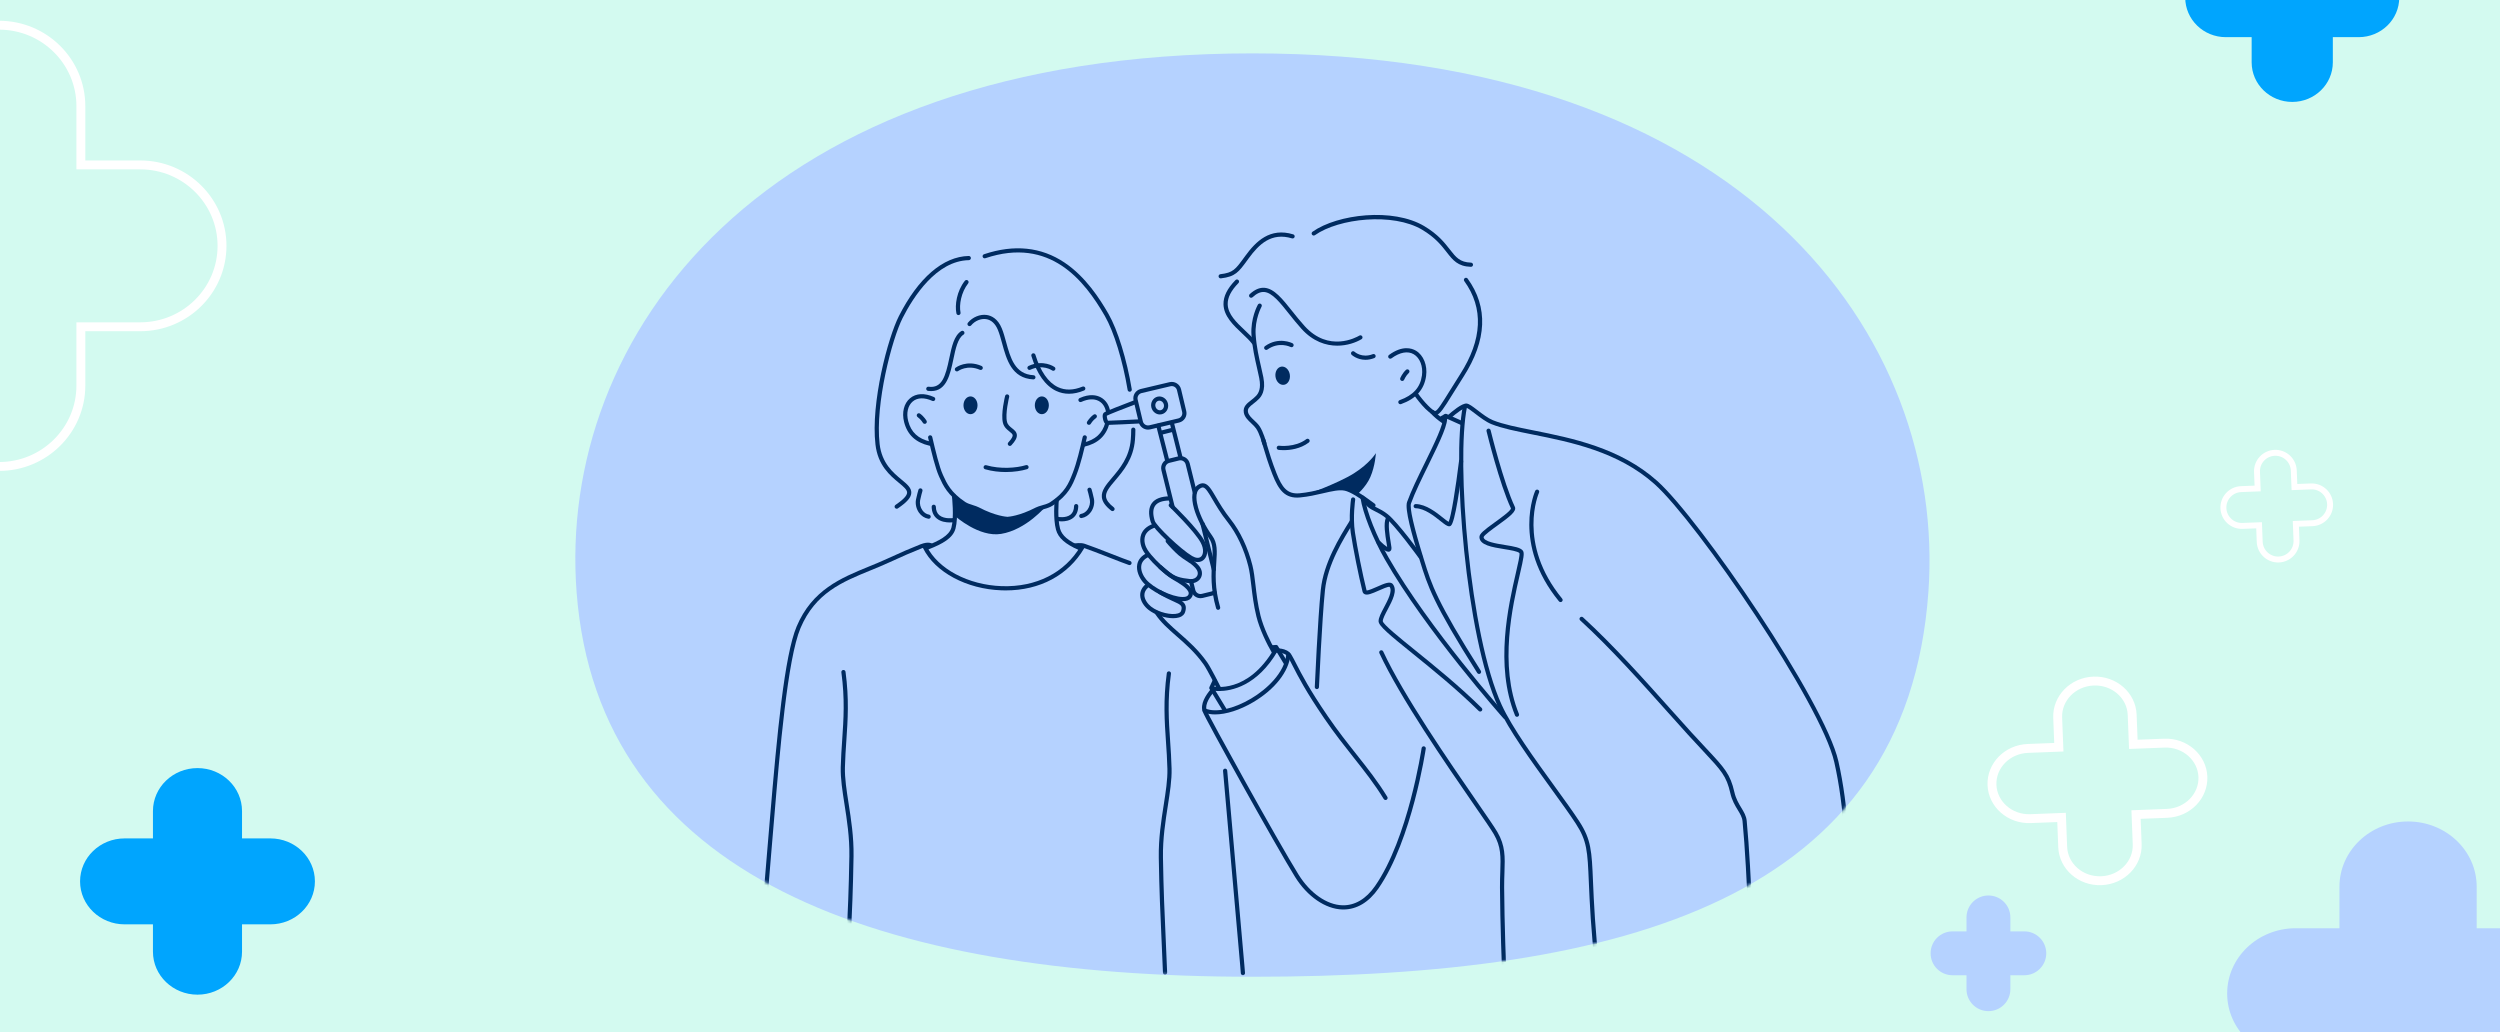 <svg xmlns="http://www.w3.org/2000/svg" width="843" height="348" viewBox="0 0 843 348" fill="none"><rect x="0" y="0" width="843" height="348" fill="#808080" stroke="none"/><g clip-path="url(#clip0_2111_414)"><rect width="843" height="348" fill="#D3FAF0"></rect><path d="M194.427 199.665C201.762 295.974 296.467 329.363 422.34 329.363C548.213 329.363 642.854 302.816 650.253 199.665C656.406 113.905 588.703 18 422.34 18C255.977 18 187.898 113.933 194.427 199.665Z" fill="#B5D2FF"></path><mask id="mask0_2111_414" style="mask-type:alpha" maskUnits="userSpaceOnUse" x="194" y="18" width="457" height="312"><path d="M194.427 199.665C201.762 295.974 296.467 329.363 422.34 329.363C548.213 329.363 642.854 302.816 650.253 199.665C656.406 113.905 588.703 18 422.34 18C255.977 18 187.898 113.933 194.427 199.665Z" fill="#B5D2FF"></path></mask><g mask="url(#mask0_2111_414)"><path d="M387.126 144.873C385.667 144.873 384.34 143.876 383.989 142.399L382.24 135.046C381.83 133.321 382.902 131.582 384.631 131.173L394.371 128.866C395.209 128.668 396.073 128.806 396.808 129.257C397.541 129.709 398.054 130.417 398.254 131.253L400.004 138.607C400.414 140.334 399.341 142.071 397.613 142.48L387.872 144.787C387.624 144.847 387.373 144.875 387.127 144.875L387.126 144.873ZM384.957 132.546C383.988 132.775 383.385 133.751 383.616 134.719L385.366 142.072C385.597 143.04 386.573 143.641 387.543 143.41L397.283 141.103C398.253 140.874 398.856 139.898 398.624 138.931L396.875 131.577C396.762 131.108 396.475 130.711 396.065 130.457C395.653 130.206 395.169 130.127 394.697 130.239L384.957 132.546Z" fill="#002B60"></path><path d="M339.476 175.659C339.465 175.659 339.457 175.659 339.448 175.659C339.283 175.652 335.356 175.463 329.397 172.325C328.957 172.094 328.321 171.891 327.646 171.678C326.671 171.37 325.567 171.02 324.727 170.464C319.513 167.013 318.009 163.681 316.801 161.004L316.614 160.59C315.434 158.001 314.109 152.589 312.967 147.637C312.88 147.257 313.118 146.878 313.499 146.79C313.879 146.703 314.259 146.941 314.347 147.32C315.408 151.919 316.77 157.516 317.904 160.005L318.093 160.425C319.226 162.937 320.637 166.061 325.511 169.287C326.186 169.733 327.146 170.039 328.076 170.333C328.812 170.566 329.508 170.786 330.06 171.078C335.705 174.052 339.469 174.248 339.507 174.249C339.897 174.267 340.2 174.596 340.184 174.984C340.168 175.364 339.856 175.661 339.478 175.661L339.476 175.659Z" fill="#002B60"></path><path d="M312.811 185.313C312.529 185.313 312.261 185.144 312.152 184.865C312.01 184.502 312.189 184.092 312.554 183.951C316.405 182.446 320.073 180.667 320.828 177.872C321.78 174.34 321.005 167.452 320.997 167.384C320.953 166.997 321.232 166.645 321.619 166.602C322.006 166.563 322.359 166.836 322.403 167.223C322.436 167.515 323.216 174.447 322.194 178.239C321.328 181.451 317.92 183.37 313.069 185.266C312.985 185.299 312.897 185.315 312.811 185.315V185.313Z" fill="#002B60"></path><path d="M256.272 328.748C256.261 328.748 256.251 328.748 256.24 328.748C255.849 328.731 255.548 328.4 255.565 328.012C255.935 319.733 257.139 305.475 258.665 287.421C258.971 283.798 259.289 280.044 259.611 276.191C262.013 247.528 264.509 220.99 268.627 211.244C273.857 198.868 283.564 194.896 292.95 191.052C295.005 190.211 297.131 189.342 299.173 188.397C303.518 186.389 307.282 184.759 310.358 183.555C313.24 182.427 314.299 183.296 314.481 183.482L313.472 184.474C313.472 184.474 313.484 184.491 313.517 184.514C313.512 184.509 312.867 184.091 310.874 184.871C307.823 186.064 304.086 187.682 299.768 189.678C297.697 190.636 295.557 191.511 293.486 192.359C283.944 196.265 274.933 199.953 269.93 211.791C265.558 222.14 262.935 253.447 261.019 276.308C260.696 280.162 260.379 283.915 260.072 287.538C258.609 304.861 257.345 319.822 256.976 328.073C256.959 328.452 256.647 328.748 256.27 328.748H256.272Z" fill="#002B60"></path><path d="M340.527 150.372C340.355 150.372 340.181 150.309 340.045 150.183C339.759 149.918 339.741 149.472 340.008 149.185C341.268 147.833 341.5 147.124 341.473 146.767C341.444 146.368 341.046 146.033 340.399 145.52C339.585 144.876 338.572 144.073 338.197 142.623C337.418 139.618 338.86 133.763 338.923 133.515C339.017 133.137 339.399 132.903 339.78 133.001C340.159 133.095 340.39 133.478 340.295 133.856C340.281 133.914 338.879 139.609 339.568 142.27C339.824 143.262 340.564 143.848 341.279 144.413C342.031 145.008 342.808 145.623 342.885 146.659C342.958 147.624 342.39 148.698 341.044 150.145C340.905 150.294 340.714 150.371 340.525 150.371L340.527 150.372Z" fill="#002B60"></path><path d="M322.672 125.245C322.457 125.245 322.245 125.147 322.106 124.961C321.871 124.65 321.936 124.208 322.248 123.973C322.399 123.861 325.995 121.239 330.979 123.401C331.336 123.557 331.501 123.973 331.345 124.33C331.189 124.689 330.774 124.851 330.414 124.696C326.179 122.857 323.128 125.08 323.098 125.103C322.971 125.198 322.822 125.245 322.674 125.245H322.672Z" fill="#002B60"></path><path d="M355.176 125.033C355.034 125.033 354.892 124.991 354.769 124.904C354.641 124.815 351.602 122.749 347.443 124.675C347.087 124.839 346.667 124.685 346.504 124.332C346.339 123.978 346.493 123.559 346.847 123.394C351.775 121.111 355.436 123.644 355.588 123.753C355.907 123.978 355.981 124.419 355.755 124.738C355.616 124.932 355.399 125.035 355.178 125.035L355.176 125.033Z" fill="#002B60"></path><path fill-rule="evenodd" clip-rule="evenodd" d="M321.683 166.679C321.683 166.679 322.684 168.091 324.637 169.396C326.86 170.881 328.657 171.311 328.657 171.311C328.657 171.311 337.794 174.755 339.837 174.802C343.417 174.886 347.066 173.268 349.523 172.116C351.542 171.168 352.715 170.651 352.715 170.651C352.715 170.651 346.104 178.64 337.554 180.031C330.135 181.238 322.185 174.113 322.185 174.113L321.682 166.677L321.683 166.679Z" fill="#002B60"></path><path d="M364.037 185.513C363.944 185.513 363.848 185.494 363.757 185.455C359.193 183.486 356.827 181.38 356.083 178.624C355.063 174.839 355.591 168.943 355.614 168.694C355.649 168.306 355.99 168.028 356.383 168.056C356.772 168.092 357.058 168.435 357.023 168.824C357.018 168.881 356.497 174.718 357.451 178.257C358.071 180.557 360.189 182.377 364.319 184.159C364.679 184.315 364.844 184.729 364.688 185.088C364.572 185.354 364.311 185.515 364.037 185.515V185.513Z" fill="#002B60"></path><path d="M380.87 190.549C380.796 190.549 380.721 190.536 380.647 190.512C379.607 190.167 376.999 189.149 374.238 188.072C370.856 186.753 367.025 185.257 365.355 184.715C364.215 184.346 362.667 184.65 362.651 184.654C362.269 184.736 361.896 184.484 361.817 184.103C361.74 183.721 361.985 183.349 362.367 183.27C362.446 183.254 364.291 182.885 365.791 183.373C367.5 183.928 371.354 185.432 374.751 186.758C377.495 187.829 380.088 188.841 381.092 189.175C381.464 189.298 381.664 189.699 381.541 190.068C381.443 190.363 381.166 190.55 380.87 190.55V190.549Z" fill="#002B60"></path><path d="M314.002 131.878C313.662 131.878 313.305 131.853 312.929 131.803C312.542 131.752 312.27 131.395 312.323 131.009C312.376 130.622 312.731 130.347 313.119 130.403C317.619 130.998 318.804 126.994 320.1 120.807C320.924 116.878 321.7 113.166 324.139 111.646C324.47 111.438 324.907 111.54 325.114 111.87C325.32 112.201 325.22 112.636 324.889 112.843C322.962 114.045 322.21 117.629 321.485 121.096C320.422 126.168 319.225 131.876 314.002 131.876V131.878Z" fill="#002B60"></path><path d="M380.935 132.097C380.595 132.097 380.295 131.852 380.238 131.505C378.595 121.589 375.574 111.783 372.543 106.525C365.706 94.66 354.09 79.734 332.255 87.072C331.884 87.196 331.484 86.998 331.359 86.627C331.235 86.258 331.433 85.858 331.805 85.733C341.967 82.319 351.11 83.267 358.976 88.553C366.06 93.313 370.813 100.689 373.77 105.821C376.879 111.214 379.966 121.208 381.635 131.276C381.698 131.661 381.438 132.025 381.053 132.088C381.014 132.095 380.976 132.097 380.937 132.097H380.935Z" fill="#002B60"></path><path d="M375.141 172.346C374.989 172.346 374.835 172.297 374.705 172.196C372.705 170.629 371.698 169.186 371.542 167.652C371.313 165.399 373.011 163.394 374.98 161.073C377.582 158.005 380.821 154.186 381.305 148.163C381.388 147.14 381.432 146.033 381.439 144.873C381.44 144.483 381.765 144.172 382.15 144.17C382.541 144.172 382.857 144.49 382.855 144.88C382.848 146.075 382.802 147.215 382.717 148.275C382.196 154.753 378.795 158.762 376.062 161.986C374.23 164.146 372.782 165.853 372.952 167.508C373.066 168.619 373.925 169.789 375.58 171.084C375.888 171.325 375.941 171.767 375.699 172.075C375.559 172.254 375.352 172.346 375.141 172.346Z" fill="#002B60"></path><path d="M302.363 171.549C302.136 171.549 301.914 171.44 301.777 171.241C301.556 170.917 301.64 170.478 301.963 170.259C304.549 168.501 305.828 167.158 305.876 166.152C305.923 165.143 304.675 164.111 303.094 162.804C300.113 160.339 296.03 156.965 295.208 149.902C293.576 135.903 299.391 113.908 303.101 106.596C309.652 93.687 318.019 86.485 326.662 86.314C326.667 86.314 326.673 86.314 326.676 86.314C327.06 86.314 327.376 86.622 327.383 87.007C327.39 87.397 327.079 87.719 326.689 87.727C315.768 87.942 308.013 100.042 304.363 107.235C300.815 114.225 295.036 136.218 296.612 149.739C297.37 156.241 301.2 159.405 303.996 161.718C305.881 163.276 307.371 164.508 307.291 166.22C307.219 167.761 305.863 169.32 302.761 171.428C302.638 171.51 302.499 171.55 302.363 171.55V171.549Z" fill="#002B60"></path><path d="M373.65 139.546C373.31 139.546 373.008 139.3 372.952 138.953C372.673 137.243 371.798 135.915 370.489 135.215C368.934 134.384 366.906 134.489 364.628 135.521C364.272 135.684 363.852 135.525 363.692 135.17C363.531 134.815 363.689 134.397 364.045 134.234C367.451 132.693 369.793 133.239 371.16 133.97C372.866 134.881 374 136.571 374.351 138.726C374.414 139.111 374.151 139.475 373.765 139.538C373.727 139.543 373.688 139.546 373.651 139.546H373.65Z" fill="#002B60"></path><path d="M365.449 150.647C365.127 150.647 364.836 150.427 364.76 150.1C364.673 149.72 364.909 149.34 365.29 149.253C369.329 148.321 371.682 146.195 372.693 142.567C372.798 142.191 373.188 141.971 373.564 142.076C373.941 142.181 374.161 142.569 374.057 142.945C372.907 147.068 370.144 149.582 365.609 150.63C365.555 150.642 365.502 150.649 365.449 150.649V150.647Z" fill="#002B60"></path><path d="M367.187 143.264C367.066 143.264 366.945 143.232 366.833 143.168C366.495 142.972 366.381 142.541 366.575 142.204C366.609 142.146 367.413 140.773 368.76 139.818C369.079 139.592 369.521 139.666 369.747 139.982C369.973 140.301 369.899 140.741 369.582 140.967C368.493 141.74 367.808 142.9 367.801 142.912C367.669 143.138 367.433 143.264 367.187 143.264Z" fill="#002B60"></path><path d="M463.135 171.115C462.986 171.115 462.835 171.068 462.707 170.971C458.491 167.784 455.205 165.827 453.459 165.458C451.591 165.064 449.078 165.648 446.17 166.327C443.849 166.869 441.221 167.482 438.328 167.747C433.325 168.202 431.148 165.258 429.084 160.007C427.573 156.161 426.714 153.281 425.72 149.946L425.35 148.707C425.238 148.333 425.452 147.939 425.825 147.827C426.2 147.715 426.595 147.927 426.707 148.301L427.077 149.542C428.062 152.846 428.912 155.699 430.403 159.489C432.305 164.331 434.032 166.719 438.199 166.338C440.993 166.082 443.572 165.48 445.847 164.949C448.921 164.232 451.575 163.611 453.752 164.072C455.756 164.496 459.055 166.436 463.562 169.841C463.874 170.076 463.936 170.52 463.699 170.831C463.561 171.015 463.349 171.111 463.135 171.111V171.115Z" fill="#002B60"></path><path d="M426.328 150.187C426.016 150.187 425.729 149.979 425.644 149.663C425.634 149.628 424.689 146.122 423.551 144.487C423.136 143.89 422.555 143.344 421.94 142.765C420.829 141.719 419.68 140.638 419.417 139.125C419.069 137.114 420.469 136.027 421.824 134.976C422.415 134.518 423.027 134.044 423.563 133.466C424.356 132.613 425.327 131.065 424.612 127.488C424.401 126.431 424.145 125.317 423.877 124.136C423.127 120.855 422.275 117.134 421.998 113.011C421.616 107.326 424.054 102.904 424.16 102.719C424.351 102.379 424.78 102.257 425.122 102.447C425.464 102.638 425.585 103.068 425.395 103.408C425.373 103.45 423.057 107.665 423.411 112.917C423.681 116.929 424.519 120.592 425.257 123.823C425.529 125.012 425.786 126.137 426 127.213C426.936 131.91 425.18 133.804 424.601 134.427C423.986 135.09 423.299 135.623 422.692 136.092C421.321 137.154 420.617 137.761 420.811 138.886C420.993 139.935 421.924 140.811 422.911 141.74C423.551 142.344 424.214 142.966 424.714 143.682C425.993 145.52 426.971 149.147 427.014 149.299C427.113 149.675 426.889 150.063 426.512 150.163C426.451 150.179 426.389 150.187 426.33 150.187H426.328Z" fill="#002B60"></path><path d="M472.207 136.302C471.916 136.302 471.644 136.121 471.541 135.835C471.409 135.467 471.6 135.063 471.967 134.932C476.532 133.295 478.92 130.645 479.482 126.592C479.903 123.56 478.8 120.699 476.737 119.469C474.721 118.269 472.053 118.748 469.22 120.819C468.904 121.05 468.461 120.98 468.231 120.667C468 120.352 468.068 119.91 468.383 119.68C472.864 116.406 475.995 117.384 477.461 118.257C480.006 119.773 481.381 123.2 480.883 126.786C480.248 131.353 477.487 134.453 472.444 136.261C472.365 136.289 472.284 136.303 472.203 136.303L472.207 136.302Z" fill="#002B60"></path><path d="M472.833 128.464C472.744 128.464 472.654 128.446 472.565 128.411C472.204 128.262 472.03 127.851 472.177 127.491C472.204 127.426 472.835 125.903 474.081 124.731C474.365 124.463 474.814 124.477 475.082 124.76C475.351 125.044 475.336 125.492 475.052 125.759C474.037 126.714 473.494 128.012 473.489 128.026C473.377 128.299 473.112 128.464 472.833 128.464Z" fill="#002B60"></path><path fill-rule="evenodd" clip-rule="evenodd" d="M439.807 167.071C439.807 167.071 451.128 163.023 456.517 159.629C461.906 156.234 463.945 152.802 463.945 152.802C463.945 152.802 463.754 157.007 462.074 160.87C460.563 164.344 457.301 167.057 457.301 167.057C457.301 167.057 455.013 163.838 452.333 164.295C448.865 164.884 439.808 167.069 439.808 167.069L439.807 167.071Z" fill="#002B60"></path><path d="M426.973 117.998C426.752 117.998 426.535 117.894 426.396 117.702C426.168 117.385 426.242 116.945 426.559 116.717C431.156 113.43 435.644 115.652 435.831 115.748C436.18 115.925 436.317 116.35 436.14 116.698C435.963 117.044 435.537 117.183 435.19 117.006C435.025 116.924 431.259 115.094 427.383 117.865C427.259 117.954 427.115 117.998 426.971 117.998H426.973Z" fill="#002B60"></path><path d="M484.027 139.986C481.53 139.986 476.908 133.36 476.86 133.29C476.639 132.968 476.722 132.529 477.044 132.309C477.369 132.088 477.809 132.17 478.03 132.492C480.072 135.464 483.194 138.641 483.999 138.578C484.739 138.412 486.383 135.76 488.659 132.088C489.7 130.409 490.878 128.507 492.326 126.247C499.857 114.494 500.339 103.908 493.757 94.786C493.529 94.469 493.601 94.028 493.918 93.799C494.235 93.572 494.679 93.644 494.907 93.96C501.861 103.6 501.395 114.718 493.52 127.008C492.079 129.258 490.903 131.156 489.865 132.83C486.87 137.659 485.631 139.659 484.302 139.956C484.214 139.975 484.123 139.986 484.029 139.986H484.027Z" fill="#002B60"></path><path fill-rule="evenodd" clip-rule="evenodd" d="M430.094 127.026C429.859 125.331 430.753 123.809 432.091 123.625C433.429 123.442 434.701 124.666 434.936 126.359C435.169 128.054 434.275 129.576 432.939 129.76C431.602 129.943 430.329 128.721 430.094 127.026Z" fill="#002B60"></path><path d="M495.998 89.972C495.998 89.972 495.984 89.972 495.977 89.972C491.561 89.841 489.905 87.715 487.806 85.023C486.092 82.825 483.958 80.087 479.531 77.453C469.739 71.626 451.478 73.596 443.4 79.296C443.083 79.522 442.639 79.447 442.413 79.129C442.187 78.81 442.264 78.369 442.581 78.144C451.051 72.168 469.742 69.987 480.255 76.24C484.912 79.01 487.136 81.864 488.923 84.156C490.939 86.741 492.269 88.448 496.019 88.56C496.41 88.573 496.717 88.898 496.705 89.288C496.694 89.671 496.379 89.974 495.998 89.974V89.972Z" fill="#002B60"></path><path d="M411.607 93.864C411.252 93.864 410.947 93.6 410.905 93.241C410.86 92.855 411.137 92.503 411.524 92.458C415.779 91.956 416.566 90.876 419.494 86.857L419.907 86.29C423.507 81.364 428.24 76.648 436.067 79.025C436.441 79.139 436.653 79.534 436.539 79.907C436.425 80.279 436.029 80.493 435.655 80.377C428.694 78.264 424.523 82.372 421.052 87.122L420.64 87.688C417.672 91.761 416.563 93.285 411.692 93.861C411.664 93.864 411.636 93.866 411.608 93.866L411.607 93.864Z" fill="#002B60"></path><path d="M422.779 116.237C422.564 116.237 422.35 116.139 422.21 115.951C421.365 114.816 420.136 113.66 418.835 112.437C415.935 109.712 412.65 106.623 412.562 102.61C412.505 99.962 413.825 97.293 416.598 94.45C416.87 94.17 417.319 94.165 417.599 94.436C417.88 94.709 417.885 95.155 417.613 95.435C415.118 97.992 413.93 100.327 413.979 102.579C414.052 106 416.978 108.75 419.806 111.409C421.154 112.675 422.427 113.873 423.347 115.108C423.581 115.421 423.514 115.864 423.2 116.097C423.074 116.191 422.925 116.235 422.779 116.235V116.237Z" fill="#002B60"></path><path d="M450.929 116.56C447.095 116.56 442.751 115.166 438.887 110.91C437.325 109.189 435.942 107.452 434.606 105.771C431.575 101.959 428.956 98.667 426.29 98.461C425.043 98.363 423.758 98.942 422.366 100.224C422.079 100.488 421.632 100.471 421.365 100.184C421.101 99.897 421.118 99.451 421.406 99.185C423.103 97.621 424.736 96.923 426.398 97.051C429.68 97.305 432.476 100.821 435.714 104.891C437.036 106.553 438.404 108.272 439.936 109.96C448.058 118.909 457.339 113.777 458.37 113.163C458.704 112.962 459.139 113.072 459.341 113.408C459.541 113.742 459.432 114.176 459.095 114.377C457.186 115.514 454.248 116.56 450.928 116.56H450.929Z" fill="#002B60"></path><path d="M460.431 121.325C457.63 121.325 455.88 119.737 455.784 119.649C455.498 119.383 455.482 118.936 455.749 118.65C456.015 118.364 456.464 118.35 456.75 118.615C456.848 118.705 459.253 120.848 462.908 119.42C463.271 119.277 463.683 119.457 463.825 119.821C463.967 120.185 463.788 120.594 463.424 120.736C462.331 121.162 461.327 121.325 460.429 121.325H460.431Z" fill="#002B60"></path><path fill-rule="evenodd" clip-rule="evenodd" d="M324.887 136.667C324.887 135.012 325.946 133.669 327.252 133.669C328.558 133.669 329.618 135.011 329.618 136.667C329.618 138.324 328.559 139.664 327.252 139.664C325.944 139.664 324.887 138.322 324.887 136.667Z" fill="#002B60"></path><path fill-rule="evenodd" clip-rule="evenodd" d="M348.941 136.665C348.941 135.011 350 133.669 351.306 133.669C352.612 133.669 353.671 135.011 353.671 136.665C353.671 138.32 352.612 139.662 351.306 139.662C350 139.662 348.941 138.32 348.941 136.665Z" fill="#002B60"></path><path d="M486.819 142.893C486.681 142.893 486.542 142.853 486.42 142.769C484.844 141.691 483.506 140.568 482.442 139.428C482.175 139.143 482.191 138.695 482.479 138.429C482.764 138.163 483.213 138.179 483.48 138.464C484.472 139.527 485.731 140.584 487.221 141.602C487.543 141.822 487.626 142.261 487.405 142.583C487.268 142.783 487.045 142.891 486.821 142.891L486.819 142.893Z" fill="#002B60"></path><path d="M492.813 143.325C492.717 143.325 492.619 143.306 492.524 143.262L487.535 141.025L486.539 141.581C486.199 141.772 485.766 141.649 485.577 141.308C485.385 140.967 485.508 140.537 485.848 140.348L487.156 139.618C487.352 139.51 487.587 139.499 487.791 139.59L493.104 141.973C493.462 142.134 493.62 142.55 493.46 142.907C493.343 143.169 493.085 143.323 492.815 143.323L492.813 143.325Z" fill="#002B60"></path><path d="M313.55 150.308C313.497 150.308 313.443 150.302 313.391 150.289C308.759 149.22 305.973 146.619 304.87 142.338C304.038 139.102 304.8 136.018 306.865 134.29C308.894 132.592 311.769 132.452 314.958 133.895C315.314 134.056 315.471 134.474 315.31 134.829C315.149 135.184 314.73 135.343 314.374 135.18C311.708 133.973 309.365 134.042 307.777 135.371C306.134 136.746 305.547 139.281 306.243 141.985C307.214 145.758 309.588 147.959 313.711 148.91C314.092 148.998 314.33 149.377 314.241 149.757C314.165 150.084 313.874 150.304 313.552 150.304L313.55 150.308Z" fill="#002B60"></path><path d="M311.815 142.924C311.571 142.924 311.333 142.799 311.201 142.573C311.196 142.562 310.509 141.403 309.42 140.629C309.101 140.404 309.028 139.961 309.255 139.645C309.483 139.326 309.923 139.253 310.242 139.48C311.587 140.437 312.393 141.808 312.427 141.866C312.623 142.204 312.507 142.636 312.169 142.832C312.057 142.896 311.936 142.926 311.815 142.926V142.924Z" fill="#002B60"></path><path d="M339.957 175.66C339.578 175.66 339.266 175.362 339.251 174.981C339.235 174.591 339.538 174.264 339.929 174.246C339.983 174.244 343.681 174.045 349.234 171.15C349.813 170.847 350.574 170.629 351.379 170.396C352.387 170.106 353.428 169.805 354.124 169.345C359.157 166.013 360.363 162.941 361.641 159.691L361.717 159.5C363.08 156.03 364.194 151.2 365.088 147.319C365.175 146.939 365.554 146.701 365.936 146.789C366.317 146.876 366.555 147.256 366.467 147.635C365.563 151.562 364.436 156.448 363.033 160.016L362.958 160.207C361.657 163.52 360.312 166.945 354.906 170.524C354.029 171.105 352.828 171.451 351.769 171.755C351.035 171.967 350.341 172.166 349.888 172.403C344.01 175.467 340.146 175.653 339.985 175.658C339.975 175.658 339.966 175.658 339.957 175.658V175.66Z" fill="#002B60"></path><path d="M429.531 220.522C429.289 220.522 429.053 220.397 428.921 220.174C427.145 217.161 424.701 212.131 423.653 207.866C422.715 204.042 422.303 200.539 421.942 197.446C421.649 194.955 421.399 192.805 420.934 190.955C419.493 185.21 416.99 179.889 413.883 175.971C411.576 173.058 410.051 170.454 408.825 168.362C407.584 166.241 406.604 164.567 405.742 164.386C405.624 164.361 405.263 164.284 404.541 164.805C402.851 166.023 403.47 169.287 403.989 171.124C404.835 174.118 406.62 177.669 408.762 180.625C410.58 183.132 410.386 185.967 410.14 189.555C409.875 193.402 409.548 198.189 411.436 204.737C411.544 205.111 411.327 205.503 410.952 205.611C410.577 205.72 410.184 205.503 410.075 205.128C408.119 198.341 408.455 193.417 408.727 189.461C408.964 186.029 409.134 183.548 407.616 181.454C405.381 178.372 403.515 174.653 402.626 171.508C401.541 167.669 401.916 164.956 403.712 163.663C404.541 163.067 405.298 162.85 406.034 163.007C407.511 163.318 408.52 165.043 410.047 167.653C411.25 169.708 412.747 172.264 414.993 175.1C418.22 179.172 420.818 184.684 422.307 190.617C422.792 192.555 423.05 194.749 423.348 197.287C423.706 200.337 424.111 203.796 425.029 207.534C426.041 211.65 428.414 216.532 430.141 219.46C430.339 219.796 430.227 220.23 429.891 220.427C429.778 220.494 429.654 220.525 429.533 220.525L429.531 220.522Z" fill="#002B60"></path><path d="M403.882 189.526C403.088 189.526 402.21 189.26 401.302 188.726C397.569 186.54 388.735 178.332 388.025 176.039C387.18 173.309 387.312 171.159 388.415 169.653C389.512 168.154 391.53 167.38 394.408 167.356C394.81 167.37 395.118 167.667 395.122 168.056C395.125 168.446 394.812 168.764 394.421 168.768C392.014 168.789 390.376 169.368 389.556 170.485C388.73 171.612 388.671 173.34 389.375 175.621C389.882 177.257 398.139 185.237 402.015 187.507C403.265 188.24 404.357 188.301 405.011 187.673C405.767 186.949 406.045 185.177 404.876 182.999C402.769 179.078 394.372 170.959 394.287 170.879C394.007 170.608 393.998 170.16 394.27 169.88C394.542 169.598 394.99 169.591 395.271 169.863C395.623 170.202 403.912 178.217 406.124 182.331C407.446 184.792 407.394 187.348 405.995 188.691C405.416 189.246 404.694 189.524 403.882 189.524V189.526Z" fill="#002B60"></path><path d="M401.633 196.687C401.493 196.687 401.351 196.68 401.209 196.664C397.668 196.3 395.52 195.748 392.894 193.596C389.896 191.138 387.247 188.389 385.806 186.239C384.816 184.761 384.032 182.408 384.8 180.239C385.228 179.028 386.341 177.398 389.207 176.503C389.579 176.389 389.977 176.594 390.094 176.966C390.212 177.339 390.003 177.734 389.63 177.851C387.777 178.428 386.602 179.391 386.136 180.709C385.541 182.389 386.222 184.316 386.984 185.455C388.352 187.495 390.897 190.131 393.793 192.504C396.169 194.45 397.967 194.91 401.356 195.26C402.368 195.357 403.307 194.908 403.703 194.128C404.1 193.349 403.868 192.398 403.071 191.518C402.089 190.433 401.158 189.837 400.078 189.146C399.284 188.637 398.462 188.112 397.529 187.337C396.293 186.312 394.077 183.989 393.199 182.879C392.957 182.572 393.01 182.128 393.316 181.887C393.623 181.645 394.068 181.698 394.31 182.004C395.148 183.066 397.257 185.277 398.434 186.253C399.301 186.972 400.085 187.474 400.842 187.96C401.959 188.674 403.013 189.351 404.121 190.575C405.315 191.894 405.63 193.463 404.966 194.771C404.364 195.952 403.06 196.69 401.635 196.69L401.633 196.687Z" fill="#002B60"></path><path d="M398.831 202.716C398.798 202.716 398.765 202.716 398.731 202.716C394.65 202.662 388.032 199.47 385.371 196.27C384.212 194.878 383.025 192.461 383.493 190.23C383.821 188.663 384.873 187.423 386.616 186.548C386.964 186.372 387.39 186.513 387.566 186.861C387.741 187.209 387.601 187.635 387.252 187.809C385.913 188.481 385.115 189.393 384.88 190.519C384.515 192.258 385.504 194.219 386.461 195.37C388.821 198.207 395.137 201.258 398.751 201.305C399.615 201.327 400.237 201.147 400.519 200.825C400.868 200.428 400.863 200.11 400.828 199.905C400.565 198.347 397.32 196.5 395.76 195.611L395.651 195.55C394.38 194.826 391.896 192.793 390.813 191.766C390.529 191.497 390.518 191.051 390.786 190.767C391.054 190.484 391.503 190.474 391.787 190.741C392.834 191.733 395.213 193.673 396.354 194.322L396.463 194.385C399.07 195.868 401.88 197.623 402.225 199.671C402.351 200.414 402.13 201.137 401.585 201.756C401.024 202.396 400.099 202.718 398.833 202.718L398.831 202.716Z" fill="#002B60"></path><path d="M395.581 208.461C392.89 208.461 389.445 207.354 387.262 205.641C385.939 204.604 384.512 202.769 384.47 200.731C384.44 199.313 385.076 198.037 386.36 196.941C386.656 196.687 387.103 196.722 387.357 197.018C387.611 197.313 387.576 197.759 387.28 198.013C386.333 198.821 385.865 199.725 385.884 200.7C385.914 202.146 387.038 203.665 388.137 204.529C390.79 206.609 395.088 207.474 397.16 206.852C397.758 206.673 398.125 206.392 398.251 206.017C398.831 204.279 398.209 203.918 395.735 202.815L395.204 202.577C392.55 201.375 390.818 200.315 390.746 200.269C390.413 200.065 390.309 199.629 390.514 199.299C390.72 198.968 391.156 198.863 391.489 199.068C391.507 199.078 393.221 200.129 395.788 201.289L396.312 201.524C398.614 202.552 400.603 203.439 399.594 206.463C399.401 207.039 398.894 207.807 397.567 208.204C396.989 208.377 396.312 208.459 395.583 208.459L395.581 208.461Z" fill="#002B60"></path><path d="M411.155 233.015C410.896 233.015 410.645 232.871 410.521 232.623C410.487 232.556 407.169 225.913 405.896 224.109C403.024 220.039 399.837 217.252 396.755 214.557C394.003 212.15 391.403 209.878 389.478 206.997C389.261 206.673 389.35 206.234 389.675 206.017C390.001 205.8 390.441 205.889 390.656 206.213C392.478 208.938 395.009 211.151 397.688 213.495C400.686 216.117 404.085 219.089 407.053 223.298C408.387 225.189 411.65 231.718 411.788 231.997C411.962 232.345 411.82 232.77 411.471 232.943C411.369 232.994 411.262 233.016 411.155 233.016V233.015Z" fill="#002B60"></path><path d="M395.4 171.61C395.082 171.61 394.793 171.395 394.713 171.073L391.629 158.597C391.205 156.876 392.262 155.13 393.987 154.704L397.276 153.894C398.112 153.687 398.978 153.82 399.716 154.265C400.452 154.709 400.973 155.414 401.178 156.248L403.527 165.755C403.622 166.133 403.39 166.516 403.01 166.611C402.63 166.705 402.247 166.474 402.153 166.095L399.804 156.586C399.688 156.117 399.397 155.722 398.983 155.473C398.569 155.223 398.082 155.15 397.614 155.265L394.325 156.073C393.357 156.311 392.763 157.291 393.002 158.256L396.085 170.732C396.178 171.11 395.947 171.493 395.568 171.587C395.51 171.601 395.454 171.608 395.398 171.608L395.4 171.61Z" fill="#002B60"></path><path d="M409.289 192.737C408.969 192.737 408.68 192.522 408.601 192.198L404.808 176.833C404.715 176.453 404.946 176.072 405.327 175.978C405.707 175.883 406.089 176.116 406.184 176.495L409.979 191.862C410.072 192.24 409.839 192.623 409.46 192.716C409.404 192.73 409.346 192.737 409.292 192.737H409.289Z" fill="#002B60"></path><path d="M404.81 201.714C403.362 201.714 402.04 200.731 401.679 199.267L400.944 196.29C400.851 195.91 401.083 195.529 401.463 195.436C401.84 195.343 402.226 195.574 402.319 195.954L403.053 198.929C403.292 199.895 404.273 200.49 405.243 200.248L408.53 199.44C408.744 199.387 408.942 199.298 409.119 199.178C409.442 198.957 409.882 199.039 410.103 199.36C410.323 199.681 410.243 200.12 409.92 200.343C409.603 200.559 409.249 200.719 408.87 200.813L405.581 201.623C405.324 201.686 405.064 201.717 404.81 201.717V201.714Z" fill="#002B60"></path><path d="M393.564 155.919C393.249 155.919 392.961 155.708 392.879 155.388L389.895 143.72C389.799 143.342 390.027 142.958 390.405 142.861C390.782 142.765 391.17 142.993 391.266 143.37L394.25 155.038C394.346 155.416 394.118 155.8 393.74 155.897C393.682 155.912 393.622 155.919 393.564 155.919Z" fill="#002B60"></path><path d="M398.042 154.894C397.724 154.894 397.435 154.679 397.356 154.359L394.439 142.687C394.344 142.309 394.576 141.926 394.955 141.831C395.333 141.737 395.717 141.968 395.812 142.345L398.729 154.018C398.824 154.396 398.592 154.779 398.214 154.873C398.156 154.887 398.098 154.894 398.042 154.894Z" fill="#002B60"></path><path d="M391.106 139.758C390.557 139.758 390.013 139.592 389.533 139.268C388.886 138.833 388.427 138.163 388.241 137.383C388.055 136.603 388.164 135.798 388.546 135.118C388.939 134.42 389.572 133.937 390.329 133.757C391.87 133.391 393.439 134.425 393.826 136.059C394.216 137.692 393.279 139.319 391.738 139.683C391.528 139.732 391.318 139.756 391.106 139.756V139.758ZM390.955 135.097C390.855 135.097 390.755 135.107 390.655 135.132C390.289 135.219 389.977 135.459 389.78 135.81C389.573 136.179 389.515 136.622 389.619 137.057C389.722 137.493 389.973 137.862 390.325 138.098C390.658 138.322 391.042 138.397 391.412 138.312C392.192 138.126 392.657 137.264 392.448 136.387C392.268 135.623 391.633 135.098 390.956 135.098L390.955 135.097Z" fill="#002B60"></path><path d="M391.555 146.612C391.24 146.612 390.95 146.398 390.87 146.078C390.773 145.7 391.003 145.315 391.382 145.219L395.237 144.243C395.615 144.147 396.001 144.376 396.097 144.754C396.194 145.132 395.964 145.517 395.585 145.613L391.73 146.589C391.673 146.603 391.613 146.61 391.555 146.61V146.612Z" fill="#002B60"></path><path d="M373.488 143.279C373.421 143.279 373.374 143.279 373.346 143.276C372.797 143.232 372.37 142.749 372.072 141.84C371.963 141.506 371.456 139.802 372.242 139.129C372.725 138.712 378.048 136.641 382.427 134.978C382.792 134.838 383.202 135.021 383.34 135.387C383.479 135.751 383.297 136.16 382.93 136.298C378.761 137.881 374.1 139.718 373.23 140.169C373.169 140.554 373.39 141.523 373.613 141.87C374.715 141.856 380.511 141.577 384.15 141.392C384.536 141.375 384.873 141.672 384.894 142.062C384.913 142.452 384.613 142.783 384.222 142.804C382.592 142.886 374.754 143.281 373.486 143.281L373.488 143.279Z" fill="#002B60"></path><path d="M444.053 232.369C444.042 232.369 444.032 232.369 444.021 232.369C443.63 232.352 443.327 232.023 443.344 231.633C443.355 231.406 444.351 208.814 445.371 198.886C446.304 189.823 451.644 181.215 455.178 175.518C455.383 175.186 455.821 175.084 456.153 175.289C456.486 175.493 456.587 175.929 456.382 176.261C452.918 181.847 447.68 190.29 446.781 199.029C445.764 208.918 444.77 231.467 444.759 231.694C444.743 232.074 444.43 232.369 444.053 232.369Z" fill="#002B60"></path><path d="M432.841 151.793C431.845 151.793 431.189 151.706 431.112 151.695C430.725 151.641 430.457 151.284 430.511 150.897C430.565 150.511 430.923 150.24 431.309 150.296C431.361 150.301 436.659 150.995 440.484 148.086C440.796 147.85 441.24 147.91 441.477 148.219C441.713 148.529 441.654 148.973 441.343 149.209C438.44 151.417 434.908 151.791 432.843 151.791L432.841 151.793Z" fill="#002B60"></path><path d="M452.984 306.681C452.877 306.681 452.77 306.681 452.663 306.678C446.932 306.533 440.809 302.319 436.684 295.681C430.308 285.418 406.399 242.404 405.549 239.978C404.644 237.398 406.552 234.405 408.312 232.348C408.566 232.051 409.013 232.017 409.309 232.269C409.607 232.523 409.642 232.969 409.388 233.265C408.145 234.718 406.166 237.461 406.885 239.511C407.602 241.559 430.913 283.712 437.886 294.935C441.763 301.173 447.439 305.132 452.698 305.265C456.857 305.361 460.638 303.13 463.653 298.787C474.814 282.721 479.323 252.562 479.368 252.258C479.424 251.871 479.785 251.607 480.171 251.661C480.557 251.717 480.825 252.076 480.769 252.462C480.723 252.769 476.167 283.251 464.818 299.592C461.594 304.234 457.507 306.68 452.984 306.68V306.681Z" fill="#002B60"></path><path d="M467.203 269.77C466.965 269.77 466.731 269.649 466.598 269.43C463.511 264.363 460.052 259.997 456.39 255.375C453.261 251.425 450.024 247.341 446.59 242.328C440.284 233.122 437.667 227.998 435.935 224.608C435.305 223.377 434.807 222.404 434.289 221.531C433.202 219.707 429.974 220.065 429.941 220.071C429.555 220.116 429.201 219.841 429.154 219.453C429.106 219.066 429.382 218.715 429.769 218.668C429.939 218.647 433.945 218.19 435.503 220.809C436.047 221.72 436.554 222.712 437.193 223.966C438.91 227.325 441.503 232.399 447.756 241.532C451.16 246.505 454.383 250.568 457.496 254.499C461.185 259.155 464.67 263.553 467.804 268.696C468.008 269.03 467.901 269.463 467.568 269.666C467.452 269.736 467.326 269.77 467.201 269.77H467.203Z" fill="#002B60"></path><path d="M409.75 240.907C408.306 240.907 407.014 240.683 405.938 240.22C405.578 240.066 405.413 239.649 405.568 239.291C405.722 238.932 406.139 238.766 406.499 238.922C409.907 240.389 415.939 239.07 421.87 235.558C427.234 232.381 433.167 226.796 433.736 220.641C433.771 220.252 434.117 219.969 434.506 220.002C434.895 220.039 435.181 220.382 435.146 220.77C434.62 226.446 429.927 232.427 422.592 236.772C418.065 239.452 413.42 240.905 409.749 240.905L409.75 240.907Z" fill="#002B60"></path><path d="M412.905 239.999C412.665 239.999 412.431 239.879 412.298 239.658L407.856 232.338C407.733 232.135 407.721 231.885 407.821 231.669L408.966 229.252C409.132 228.899 409.555 228.746 409.907 228.916C410.261 229.082 410.412 229.504 410.245 229.857L409.264 231.932L413.51 238.929C413.711 239.263 413.604 239.697 413.271 239.9C413.157 239.968 413.029 240.001 412.905 240.001V239.999Z" fill="#002B60"></path><path d="M433.569 224.283C433.329 224.283 433.094 224.16 432.96 223.94L429.935 218.913L429.109 218.974C428.72 219.009 428.38 218.712 428.35 218.323C428.32 217.935 428.613 217.595 429.002 217.566L430.262 217.471C430.529 217.443 430.785 217.583 430.922 217.812L434.172 223.212C434.373 223.546 434.265 223.98 433.93 224.181C433.816 224.25 433.69 224.283 433.565 224.283H433.569Z" fill="#002B60"></path><path d="M410.991 233.016C409.459 233.016 408.527 232.801 408.491 232.794C408.111 232.7 407.88 232.317 407.974 231.939C408.067 231.561 408.451 231.328 408.832 231.423C409.312 231.54 420.702 234.09 429.658 218.723C429.855 218.386 430.288 218.272 430.626 218.468C430.964 218.664 431.078 219.096 430.882 219.434C423.908 231.396 415.197 233.018 410.991 233.018V233.016Z" fill="#002B60"></path><path d="M507.22 329C506.842 329 506.528 328.701 506.514 328.322C506.507 328.15 505.839 310.988 505.788 299.248C505.779 297.301 505.841 295.557 505.893 294.017C506.07 288.903 506.188 285.525 503.683 281.241C502.789 279.712 500.333 276.153 496.933 271.229C487.624 257.742 472.045 235.166 465.132 220.267C464.967 219.911 465.123 219.492 465.477 219.329C465.832 219.166 466.252 219.32 466.417 219.674C473.279 234.465 488.816 256.978 498.099 270.427C501.516 275.378 503.984 278.955 504.906 280.529C507.617 285.166 507.487 288.899 507.308 294.066C507.256 295.592 507.196 297.322 507.203 299.241C507.254 310.957 507.922 328.094 507.927 328.266C507.943 328.656 507.638 328.983 507.247 328.998C507.238 328.998 507.227 328.998 507.219 328.998L507.22 329Z" fill="#002B60"></path><path d="M621.755 328.701C621.729 328.701 621.701 328.701 621.675 328.696C621.287 328.652 621.007 328.302 621.051 327.914C621.096 327.517 625.502 287.799 618.517 256.99C614.038 237.234 572.202 176.011 557.888 163.236C545.615 152.284 529.62 149.082 516.766 146.508C511.219 145.398 506.43 144.439 502.917 143.022C501.041 142.265 499.091 140.771 497.373 139.452C496.209 138.56 494.889 137.547 494.403 137.482C493.799 137.418 491.308 139.111 489.065 141.131C488.776 141.392 488.329 141.371 488.066 141.081C487.803 140.792 487.826 140.344 488.117 140.084C489.53 138.808 492.985 135.868 494.591 136.081C495.412 136.19 496.458 136.968 498.236 138.331C499.884 139.594 501.751 141.026 503.448 141.712C506.838 143.08 511.566 144.026 517.045 145.123C530.067 147.729 546.272 150.974 558.832 162.183C573.244 175.045 615.379 236.746 619.899 256.678C626.936 287.725 622.504 327.674 622.458 328.075C622.416 328.435 622.111 328.701 621.755 328.701Z" fill="#002B60"></path><path d="M590.878 328.628C590.496 328.628 590.182 328.323 590.171 327.94C590.163 327.606 589.269 294.311 587.58 276.9C587.451 275.565 586.762 274.43 585.964 273.116C585.052 271.615 584.02 269.913 583.455 267.426C582.155 261.683 580.489 259.902 574.292 253.274C572.835 251.718 571.185 249.953 569.224 247.801C567.124 245.499 564.787 242.881 562.313 240.11C553.679 230.438 542.933 218.404 532.84 209.203C532.551 208.94 532.531 208.493 532.794 208.206C533.059 207.917 533.506 207.898 533.794 208.16C543.941 217.41 554.713 229.476 563.368 239.17C565.84 241.939 568.175 244.555 570.27 246.851C572.225 248.996 573.873 250.757 575.326 252.311C581.567 258.986 583.45 260.999 584.837 267.114C585.349 269.378 586.318 270.975 587.174 272.385C588.024 273.786 588.829 275.108 588.988 276.765C590.682 294.227 591.577 327.569 591.586 327.905C591.597 328.295 591.288 328.619 590.897 328.629H590.878V328.628Z" fill="#002B60"></path><path d="M526.22 203.023C526.015 203.023 525.811 202.935 525.671 202.764C509.772 183.353 517.593 165.684 517.673 165.509C517.836 165.154 518.257 164.998 518.611 165.161C518.967 165.323 519.123 165.741 518.962 166.097C518.885 166.264 511.45 183.167 526.768 201.872C527.016 202.174 526.972 202.619 526.669 202.865C526.537 202.972 526.379 203.024 526.221 203.024L526.22 203.023Z" fill="#002B60"></path><path d="M538.77 328.776C538.414 328.776 538.107 328.508 538.067 328.148C536.433 313.477 536.037 304.147 535.748 297.336C535.311 287.036 535.164 283.567 531.365 277.735C529.261 274.506 526.255 270.357 523.073 265.965C516.336 256.666 508.697 246.125 505.107 238.315C494.196 214.578 489.559 155.349 493.272 136.998C493.349 136.615 493.722 136.367 494.106 136.445C494.49 136.522 494.738 136.895 494.66 137.278C490.981 155.472 495.577 214.193 506.394 237.725C509.926 245.41 517.521 255.891 524.221 265.138C527.415 269.546 530.431 273.709 532.554 276.966C536.565 283.123 536.728 286.977 537.164 297.278C537.452 304.07 537.846 313.371 539.475 327.994C539.519 328.381 539.238 328.731 538.849 328.774C538.823 328.778 538.796 328.78 538.77 328.78V328.776Z" fill="#002B60"></path><path d="M507.461 242.441C507.266 242.441 507.072 242.361 506.931 242.204C506.67 241.91 480.652 212.57 466.982 188.663C462.864 181.463 459.557 173.125 458.754 167.912C458.695 167.527 458.96 167.165 459.345 167.107C459.731 167.048 460.094 167.312 460.153 167.699C460.934 172.757 464.172 180.902 468.211 187.965C481.808 211.744 507.729 240.976 507.988 241.268C508.248 241.56 508.222 242.006 507.929 242.265C507.794 242.384 507.627 242.443 507.459 242.443L507.461 242.441Z" fill="#002B60"></path><path d="M511.528 241.707C511.249 241.707 510.984 241.541 510.872 241.266C503.967 224.327 508.639 204.086 511.147 193.213C511.836 190.225 512.55 187.138 512.355 186.5C511.78 185.893 509.258 185.488 507.224 185.161C503.136 184.505 498.909 183.828 498.863 181.086C498.846 179.98 500.375 178.764 504.135 176.051C506.097 174.636 509.364 172.277 509.505 171.456C505.637 163.259 501.433 146.12 501.256 145.394C501.163 145.015 501.397 144.634 501.777 144.541C502.159 144.448 502.54 144.681 502.633 145.06C502.676 145.237 506.996 162.854 510.807 170.9C511.507 172.378 509.165 174.164 504.964 177.195C503.166 178.495 500.445 180.458 500.275 181.105C500.304 182.622 504.433 183.283 507.447 183.767C510.653 184.282 512.66 184.647 513.474 185.632C514.126 186.421 513.765 188.158 512.525 193.53C510.05 204.251 505.445 224.208 512.182 240.734C512.329 241.096 512.155 241.507 511.793 241.654C511.705 241.689 511.615 241.707 511.526 241.707H511.528Z" fill="#002B60"></path><path d="M499.123 239.938C498.942 239.938 498.764 239.87 498.625 239.733C491.238 232.436 482.947 225.734 476.287 220.348C468.367 213.946 464.864 211.048 464.852 209.475C464.843 208.296 465.693 206.692 466.677 204.835C467.985 202.368 469.608 199.305 468.582 197.888C468.065 197.733 466.109 198.609 464.929 199.136C462.573 200.185 461.079 200.806 460.124 200.343C459.784 200.176 459.543 199.877 459.449 199.498C458.097 194.093 456.279 185.018 455.478 179.681C454.679 174.37 455.538 168.557 455.574 168.313C455.632 167.926 455.993 167.665 456.381 167.72C456.766 167.777 457.033 168.138 456.975 168.524C456.966 168.582 456.111 174.375 456.879 179.473C457.671 184.752 459.466 193.711 460.807 199.088C461.361 199.176 463.225 198.35 464.356 197.846C466.845 196.737 468.81 195.863 469.682 196.993C471.315 199.113 469.519 202.503 467.932 205.494C467.112 207.04 466.265 208.641 466.272 209.463C466.416 210.548 471.889 214.971 477.181 219.25C483.868 224.655 492.188 231.381 499.624 238.728C499.901 239.002 499.905 239.45 499.63 239.726C499.491 239.865 499.309 239.936 499.127 239.936L499.123 239.938Z" fill="#002B60"></path><path d="M498.728 227.262C498.493 227.262 498.263 227.144 498.128 226.933C483.168 203.341 481.36 197.467 478.858 189.337L478.615 188.544C476.087 180.351 473.618 171.652 474.47 169.254C475.766 165.61 478.117 160.822 480.389 156.194C483.49 149.876 487.005 142.716 486.533 140.668C486.446 140.288 486.682 139.909 487.065 139.821C487.447 139.736 487.826 139.972 487.913 140.351C488.458 142.716 485.915 148.149 481.662 156.815C479.407 161.408 477.076 166.159 475.806 169.726C475.268 171.239 476.669 177.431 479.97 188.128L480.214 188.92C482.684 196.946 484.468 202.743 499.328 226.175C499.536 226.504 499.438 226.941 499.108 227.15C498.991 227.223 498.86 227.258 498.73 227.258L498.728 227.262Z" fill="#002B60"></path><path d="M478.964 188.444C478.745 188.444 478.528 188.343 478.389 188.15C478.31 188.04 470.413 177.136 467.075 174.505C465.767 173.474 464.666 172.927 463.693 172.444C462.115 171.659 460.753 170.982 459.405 168.762C459.203 168.43 459.309 167.994 459.643 167.793C459.977 167.592 460.413 167.697 460.616 168.031C461.752 169.901 462.832 170.438 464.326 171.179C465.36 171.694 466.531 172.276 467.953 173.397C471.447 176.149 479.212 186.87 479.539 187.325C479.769 187.641 479.697 188.082 479.38 188.311C479.254 188.402 479.11 188.444 478.966 188.444H478.964Z" fill="#002B60"></path><path d="M468.199 186.05C467.652 186.05 466.572 185.649 464.402 183.48C464.127 183.204 464.127 182.756 464.402 182.481C464.679 182.205 465.126 182.205 465.403 182.481C466.235 183.314 467.18 184.09 467.755 184.442C467.701 184.057 467.626 183.595 467.543 183.088C467.093 180.33 466.476 176.551 467.324 174.59C467.478 174.234 467.894 174.067 468.255 174.223C468.614 174.377 468.779 174.793 468.623 175.152C467.938 176.733 468.565 180.569 468.939 182.861C469.051 183.552 469.149 184.148 469.203 184.612C469.307 185.481 468.891 185.82 468.635 185.945C468.551 185.985 468.416 186.051 468.195 186.051L468.199 186.05Z" fill="#002B60"></path><path d="M488.65 177.468C487.946 177.468 487.062 176.763 485.703 175.681C483.593 173.998 480.406 171.454 477.357 171.379C476.966 171.369 476.657 171.045 476.666 170.655C476.677 170.265 477.013 169.961 477.392 169.966C480.917 170.055 484.329 172.775 486.587 174.577C487.253 175.109 488.056 175.749 488.477 175.973C489.315 174.222 490.882 164.433 491.979 155.467C492.027 155.08 492.39 154.807 492.768 154.851C493.156 154.898 493.433 155.25 493.385 155.638C492.446 163.301 490.656 176.307 489.213 177.292C489.036 177.412 488.85 177.47 488.65 177.47V177.468Z" fill="#002B60"></path><path d="M348.46 127.934C348.447 127.934 348.433 127.934 348.421 127.934C341.126 127.542 339.414 121.276 337.902 115.749C337.457 114.122 337.038 112.586 336.498 111.267C335.623 109.133 334.251 107.868 332.529 107.609C330.764 107.342 328.735 108.19 327.477 109.717C327.228 110.018 326.782 110.062 326.481 109.815C326.179 109.567 326.136 109.123 326.383 108.822C327.945 106.924 330.497 105.878 332.74 106.214C334.303 106.45 336.451 107.424 337.808 110.734C338.381 112.131 338.812 113.707 339.268 115.378C340.721 120.692 342.224 126.188 348.496 126.524C348.887 126.545 349.187 126.877 349.166 127.267C349.145 127.643 348.833 127.935 348.46 127.935V127.934Z" fill="#002B60"></path><path d="M360.443 132.777C358.93 132.777 357.491 132.457 356.134 131.817C352.48 130.09 349.593 126.017 347.782 120.036C347.67 119.662 347.88 119.268 348.255 119.156C348.631 119.044 349.025 119.254 349.137 119.628C350.827 125.215 353.457 128.99 356.739 130.54C359.172 131.689 361.954 131.632 365.008 130.369C365.369 130.218 365.783 130.39 365.934 130.75C366.083 131.11 365.913 131.523 365.551 131.674C363.772 132.41 362.065 132.777 360.443 132.777Z" fill="#002B60"></path><path d="M323.195 106.245C322.865 106.245 322.569 106.012 322.502 105.676C321.936 102.855 322.585 98.211 325.346 94.686C325.586 94.378 326.031 94.324 326.34 94.564C326.648 94.803 326.703 95.247 326.463 95.555C324.087 98.588 323.372 102.804 323.892 105.4C323.97 105.783 323.721 106.154 323.337 106.231C323.289 106.24 323.244 106.245 323.197 106.245H323.195Z" fill="#002B60"></path><path d="M313.136 174.926C313.097 174.926 313.059 174.923 313.018 174.917C311.776 174.711 310.657 173.982 309.87 172.866C308.972 171.592 308.597 169.946 308.867 168.463C309.09 167.244 309.667 165.258 309.689 165.174C309.798 164.8 310.192 164.583 310.566 164.693C310.941 164.802 311.158 165.194 311.048 165.568C311.043 165.587 310.468 167.567 310.259 168.716C310.056 169.836 310.341 171.083 311.027 172.054C311.595 172.86 312.384 173.382 313.252 173.525C313.637 173.59 313.899 173.954 313.834 174.338C313.776 174.683 313.476 174.93 313.136 174.93V174.926Z" fill="#002B60"></path><path d="M320.303 176.174C319.04 176.174 317.222 175.948 315.88 174.842C314.77 173.929 314.19 172.603 314.154 170.901C314.146 170.511 314.456 170.189 314.847 170.181C315.233 170.165 315.56 170.483 315.569 170.873C315.596 172.161 315.99 173.102 316.775 173.751C318.493 175.17 321.509 174.681 321.539 174.674C321.922 174.612 322.289 174.869 322.355 175.252C322.42 175.637 322.163 176 321.779 176.067C321.719 176.077 321.13 176.174 320.301 176.174H320.303Z" fill="#002B60"></path><path d="M364.614 174.699C364.274 174.699 363.974 174.454 363.916 174.108C363.851 173.723 364.112 173.359 364.498 173.294C365.364 173.151 366.155 172.628 366.723 171.821C367.407 170.851 367.694 169.603 367.491 168.484C367.282 167.335 366.707 165.356 366.702 165.335C366.593 164.961 366.809 164.569 367.184 164.461C367.561 164.352 367.952 164.567 368.06 164.942C368.085 165.026 368.66 167.011 368.883 168.232C369.153 169.715 368.777 171.361 367.88 172.635C367.093 173.753 365.974 174.48 364.731 174.688C364.691 174.694 364.652 174.697 364.614 174.697V174.699Z" fill="#002B60"></path><path d="M357.967 175.808C357.036 175.808 356.35 175.67 356.289 175.656C355.907 175.575 355.661 175.201 355.742 174.819C355.823 174.438 356.199 174.195 356.58 174.274C356.606 174.279 359.36 174.828 360.975 173.543C361.746 172.929 362.151 171.954 362.178 170.646C362.185 170.256 362.511 169.951 362.9 169.953C363.291 169.962 363.601 170.284 363.592 170.674C363.557 172.425 362.97 173.761 361.851 174.65C360.665 175.591 359.125 175.808 357.967 175.808Z" fill="#002B60"></path><path d="M339.153 159.171C336.919 159.171 334.514 158.907 332.17 158.23C331.795 158.122 331.578 157.73 331.686 157.355C331.795 156.981 332.186 156.764 332.563 156.874C337.263 158.232 342.668 157.84 345.937 156.848C346.312 156.734 346.707 156.946 346.821 157.319C346.935 157.691 346.723 158.087 346.349 158.2C344.55 158.746 341.989 159.171 339.153 159.171Z" fill="#002B60"></path><path d="M285.683 328.848C285.674 328.848 285.665 328.848 285.656 328.848C285.265 328.834 284.96 328.507 284.974 328.117C285.129 323.819 285.316 319.77 285.495 315.851C285.858 307.933 286.235 299.744 286.405 288.679C286.503 282.354 285.579 276.439 284.764 271.223C284.066 266.756 283.407 262.535 283.496 258.764C283.572 255.576 283.78 252.533 283.98 249.591C284.468 242.447 284.929 235.7 283.707 226.709C283.654 226.322 283.926 225.967 284.313 225.915C284.704 225.864 285.057 226.133 285.109 226.52C286.35 235.653 285.863 242.788 285.392 249.687C285.192 252.613 284.985 255.641 284.909 258.797C284.824 262.442 285.474 266.602 286.161 271.006C286.985 276.279 287.918 282.254 287.82 288.702C287.648 299.788 287.273 307.988 286.908 315.916C286.729 319.831 286.542 323.878 286.387 328.168C286.373 328.549 286.059 328.848 285.681 328.848H285.683Z" fill="#002B60"></path><path d="M419.111 328.841C418.746 328.841 418.436 328.561 418.406 328.192L418.189 325.51L412.407 259.951C412.372 259.563 412.661 259.22 413.051 259.185C413.438 259.152 413.783 259.438 413.817 259.827L419.598 325.391L419.818 328.078C419.849 328.466 419.558 328.807 419.169 328.839C419.15 328.839 419.13 328.841 419.111 328.841Z" fill="#002B60"></path><path d="M392.852 328.643C392.473 328.643 392.16 328.344 392.146 327.963C391.997 323.925 391.819 320.088 391.649 316.374C391.285 308.445 390.908 300.246 390.738 289.161C390.638 282.714 391.572 276.738 392.396 271.466C393.083 267.063 393.734 262.904 393.648 259.258C393.573 256.101 393.366 253.075 393.166 250.146C392.694 243.248 392.207 236.112 393.448 226.981C393.501 226.595 393.855 226.326 394.244 226.376C394.631 226.429 394.903 226.784 394.851 227.17C393.629 236.16 394.09 242.906 394.579 250.05C394.78 252.994 394.987 256.038 395.063 259.225C395.152 262.996 394.493 267.215 393.795 271.683C392.98 276.899 392.056 282.813 392.154 289.138C392.324 300.202 392.701 308.39 393.064 316.309C393.236 320.025 393.411 323.868 393.56 327.91C393.574 328.3 393.269 328.627 392.88 328.641C392.871 328.641 392.863 328.641 392.854 328.641L392.852 328.643Z" fill="#002B60"></path><path d="M339.104 199.085C338.645 199.085 338.184 199.078 337.717 199.06C325.919 198.648 315.287 192.942 311.261 184.862C311.088 184.512 311.23 184.089 311.581 183.916C311.931 183.742 312.355 183.884 312.529 184.234C316.33 191.862 326.471 197.253 337.767 197.651C349.374 198.046 359.067 193.152 364.347 184.19C364.545 183.854 364.98 183.742 365.316 183.94C365.653 184.138 365.765 184.57 365.567 184.907C360.227 193.968 350.634 199.087 339.104 199.087V199.085Z" fill="#002B60"></path></g><path d="M28.768 110.186L27.268 110.186L27.268 111.686L27.268 130.007C27.268 145.063 14.932 157.295 -0.318 157.295C-15.568 157.295 -27.904 145.063 -27.904 130.007L-27.904 111.686L-27.904 110.186L-29.404 110.186L-47.914 110.186C-63.164 110.186 -75.5 97.954 -75.5 82.898C-75.5 67.841 -63.164 55.609 -47.914 55.609L-29.404 55.609L-27.904 55.609L-27.904 54.109L-27.904 35.789C-27.904 20.732 -15.568 8.5 -0.318 8.5C14.932 8.5 27.268 20.732 27.268 35.789L27.268 54.109L27.268 55.609L28.768 55.609L47.278 55.609C62.528 55.609 74.864 67.841 74.864 82.898C74.864 97.954 62.528 110.186 47.278 110.186L28.768 110.186Z" stroke="white" stroke-width="3"></path><path d="M66.594 335.4C74.888 335.4 81.612 328.913 81.612 320.911L81.612 311.69L91.169 311.69C99.464 311.69 106.188 305.203 106.188 297.2C106.188 289.198 99.464 282.71 91.169 282.71L81.612 282.71L81.612 273.49C81.612 265.487 74.888 259 66.594 259C58.299 259 51.575 265.487 51.575 273.49L51.575 282.71L42.018 282.71C33.724 282.71 27 289.198 27 297.2C27 305.203 33.724 311.69 42.018 311.69L51.575 311.69L51.575 320.911C51.575 328.913 58.299 335.4 66.594 335.4Z" fill="#00A5FE"></path><path d="M772.944 34.369C780.503 34.369 786.631 28.394 786.631 21.023L786.631 12.53L795.342 12.53C802.901 12.53 809.029 6.555 809.029 -0.816C809.029 -8.186 802.901 -14.161 795.342 -14.161L786.631 -14.161L786.631 -22.654C786.631 -30.025 780.503 -36 772.944 -36C765.384 -36 759.256 -30.025 759.256 -22.654L759.256 -14.161L750.546 -14.161C742.986 -14.161 736.858 -8.186 736.858 -0.816C736.858 6.555 742.986 12.53 750.546 12.53L759.256 12.53L759.256 21.023C759.256 28.394 765.384 34.369 772.944 34.369Z" fill="#00A5FE"></path><path d="M775.162 176.602L774.163 176.641L774.202 177.64L774.379 182.223C774.512 185.648 771.842 188.532 768.417 188.665C764.991 188.798 762.107 186.128 761.975 182.703L761.797 178.12L761.758 177.121L760.759 177.159L756.176 177.337C752.751 177.469 749.867 174.8 749.734 171.375C749.602 167.949 752.271 165.065 755.696 164.932L760.279 164.755L761.278 164.716L761.24 163.717L761.062 159.134C760.93 155.709 763.599 152.825 767.024 152.692C770.45 152.559 773.334 155.229 773.467 158.654L773.644 163.237L773.683 164.236L774.682 164.197L779.265 164.02C782.69 163.887 785.575 166.557 785.707 169.982C785.84 173.408 783.17 176.292 779.745 176.424L775.162 176.602Z" stroke="white" stroke-width="2"></path><path d="M670.5 301.958C666.415 301.958 663.103 305.269 663.103 309.354V314.061H658.397C654.312 314.061 651 317.373 651 321.458C651 325.543 654.312 328.854 658.397 328.854H663.103V333.561C663.103 337.646 666.415 340.958 670.5 340.958C674.585 340.958 677.897 337.646 677.897 333.561V328.854H682.603C686.688 328.854 690 325.543 690 321.458C690 317.373 686.688 314.061 682.603 314.061H677.897V309.354C677.897 305.269 674.585 301.958 670.5 301.958Z" fill="#B5D2FF"></path><path d="M812 277C799.221 277 788.862 286.85 788.862 299V313H774.138C761.359 313 751 322.85 751 335C751 347.15 761.359 357 774.138 357H788.862V371C788.862 383.15 799.221 393 812 393C824.779 393 835.138 383.15 835.138 371V357H849.862C862.641 357 873 347.15 873 335C873 322.85 862.641 313 849.862 313H835.138V299C835.138 286.85 824.779 277 812 277Z" fill="#B5D2FF"></path><path d="M692.74 252.023L694.239 251.965L694.181 250.466L693.852 241.98C693.602 235.516 698.941 229.928 705.952 229.657C712.964 229.386 718.719 234.544 718.969 241.008L719.297 249.494L719.355 250.993L720.854 250.935L729.8 250.589C736.811 250.317 742.566 255.475 742.817 261.939C743.067 268.403 737.728 273.991 730.716 274.263L721.771 274.609L720.272 274.667L720.33 276.166L720.659 284.652C720.909 291.116 715.57 296.704 708.558 296.975C701.547 297.247 695.792 292.088 695.542 285.624L695.213 277.138L695.155 275.639L693.656 275.697L684.711 276.044C677.699 276.315 671.944 271.157 671.694 264.693C671.444 258.229 676.783 252.641 683.794 252.37L692.74 252.023Z" stroke="white" stroke-width="3"></path></g><defs><clipPath id="clip0_2111_414"><rect width="843" height="348" fill="white"></rect></clipPath></defs></svg>